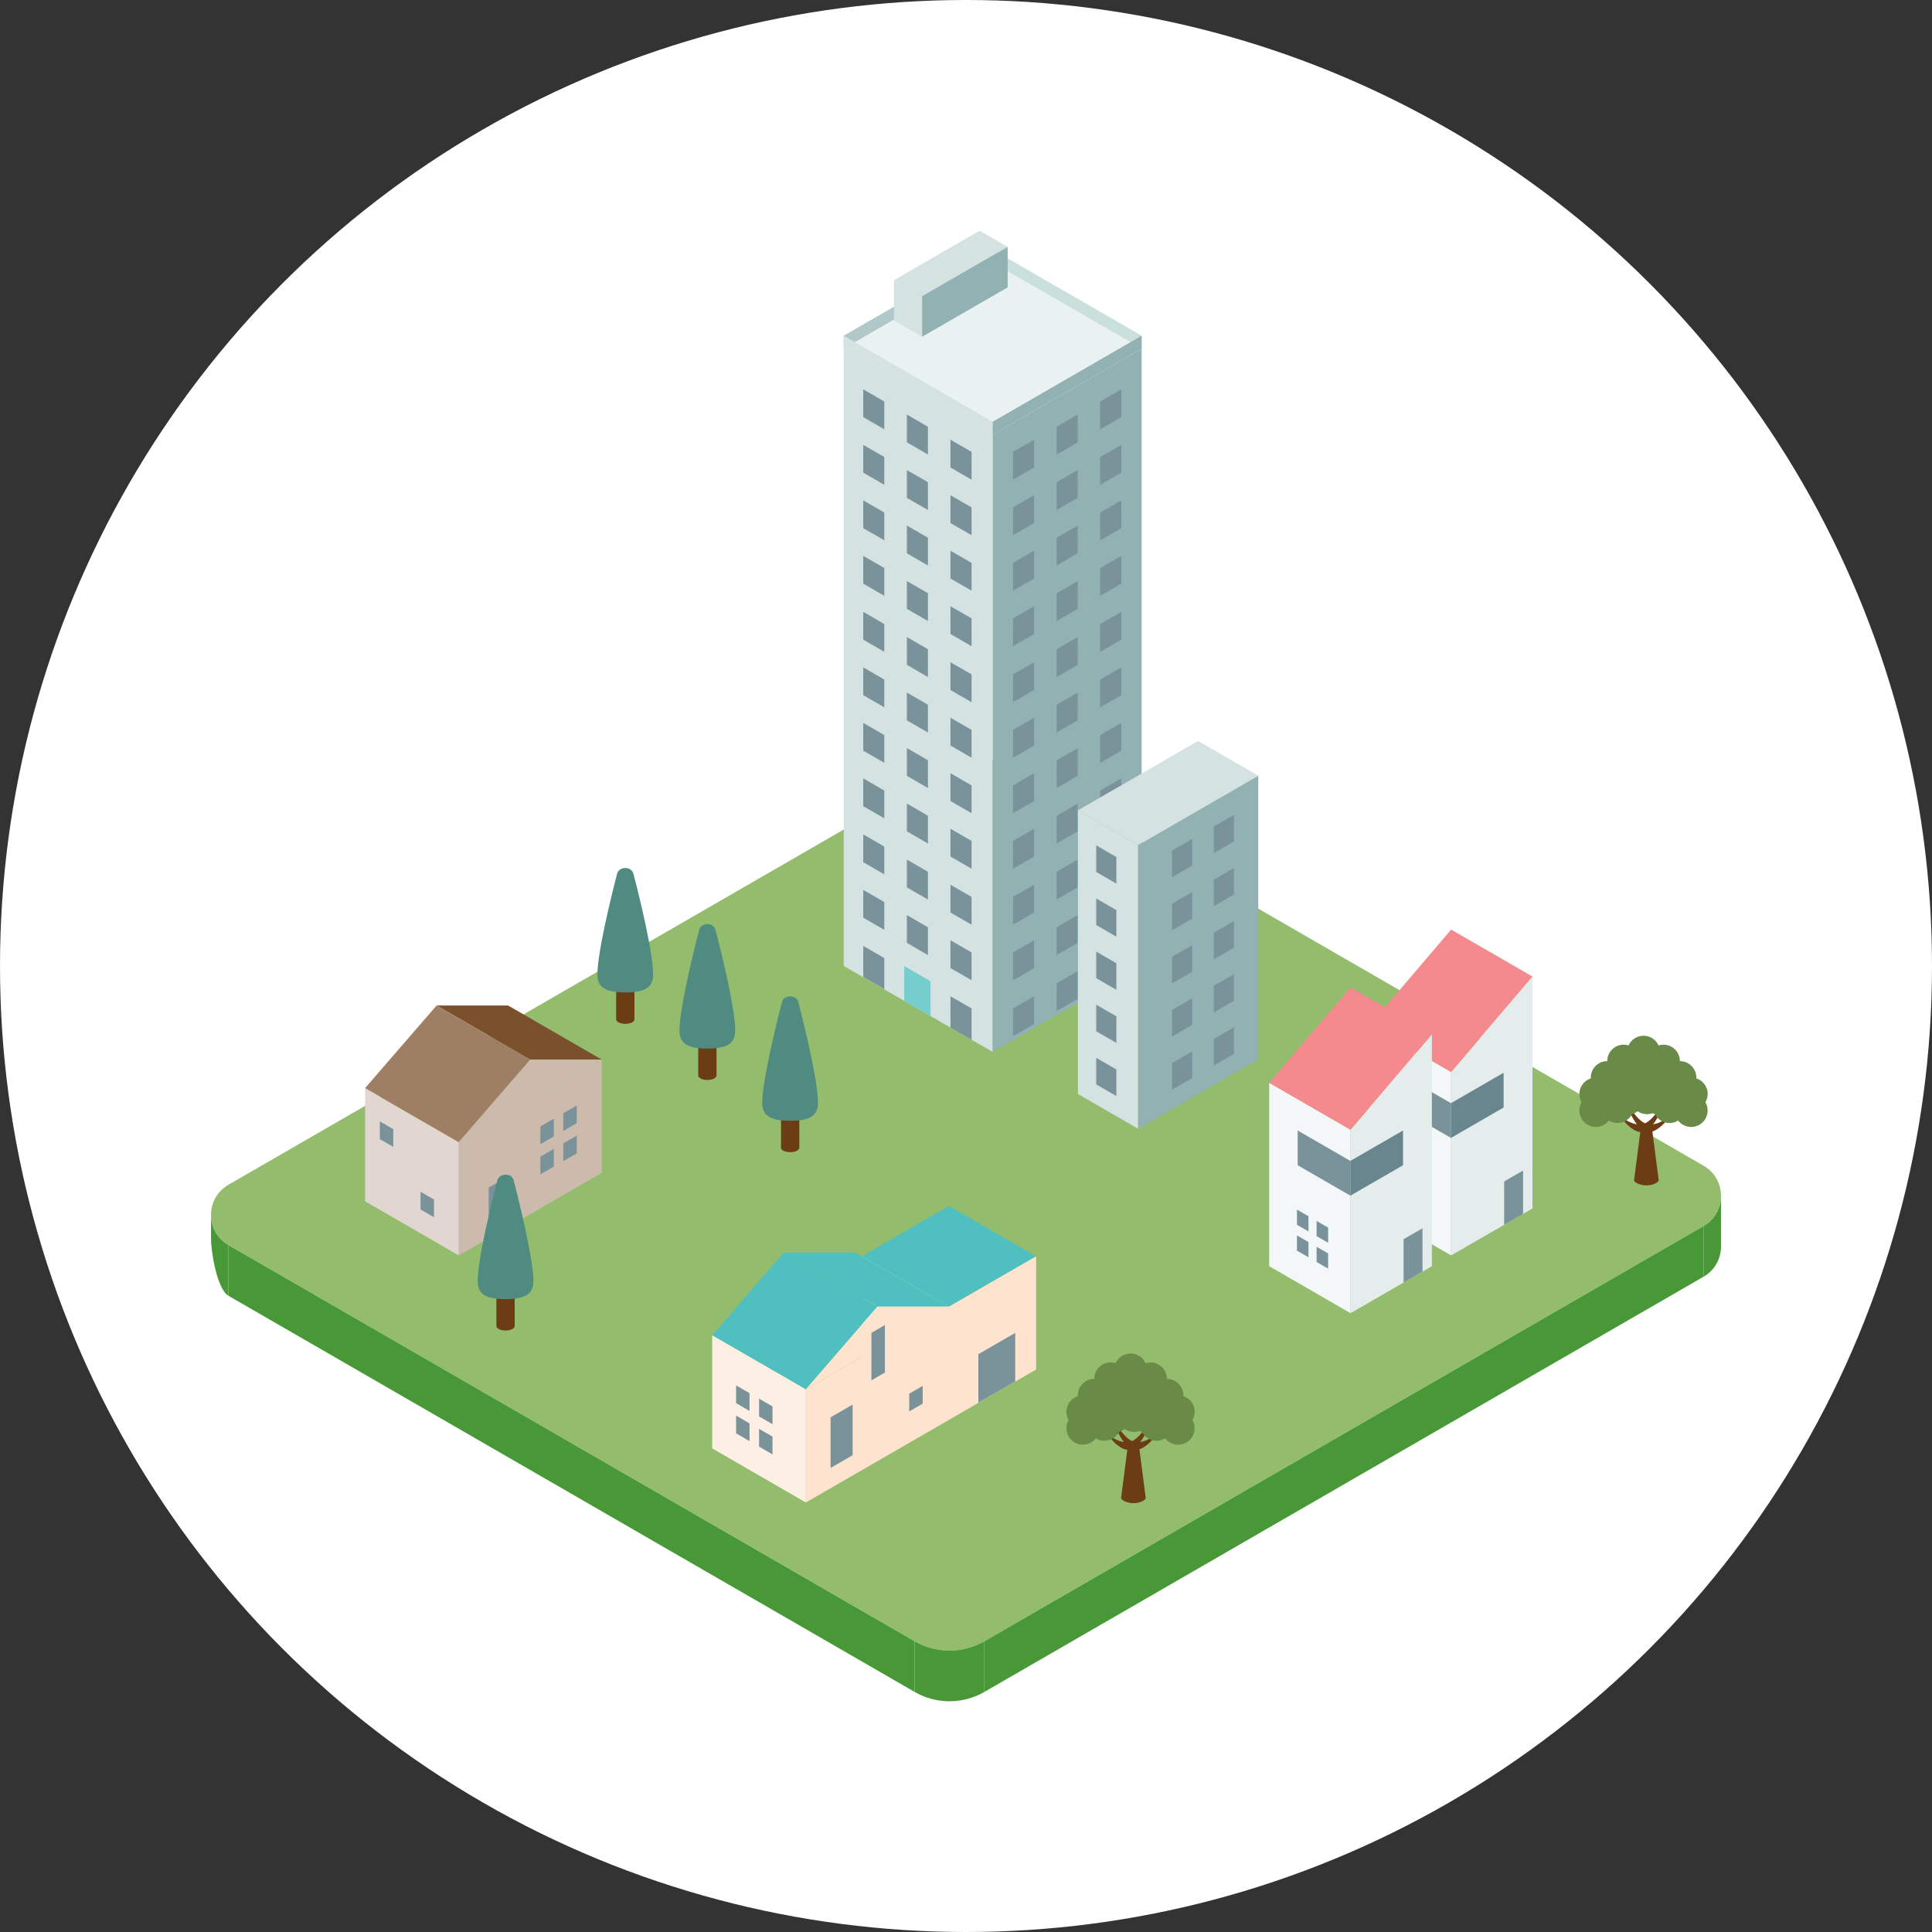 <?xml version="1.0" encoding="UTF-8"?>
<svg id="_レイヤー_1" data-name="レイヤー_1" xmlns="http://www.w3.org/2000/svg" viewBox="0 0 600 600">
  <rect x="0" y="0" width="600" height="600" fill="#333333" stroke="none"/>
  <defs>
    <style>
      .cls-1 {
        fill: #9e7f64;
      }

      .cls-2 {
        fill: #f58a8e;
      }

      .cls-3 {
        fill: #fff;
      }

      .cls-4 {
        fill: #e4ecec;
      }

      .cls-5 {
        fill: #7b502c;
      }

      .cls-6 {
        fill: #69858e;
      }

      .cls-7 {
        fill: #6a8b48;
      }

      .cls-8 {
        fill: #91b1b3;
      }

      .cls-9 {
        fill: #fee4ce;
      }

      .cls-10 {
        fill: #e1d7d0;
      }

      .cls-11 {
        fill: #cae0dd;
      }

      .cls-12 {
        fill: #4fbfc0;
      }

      .cls-13 {
        fill: #ccbbad;
      }

      .cls-14 {
        fill: #fdefe3;
      }

      .cls-15 {
        fill: #f3f7f7;
      }

      .cls-16 {
        fill: #eaf1f1;
      }

      .cls-17 {
        fill: #508b82;
      }

      .cls-18 {
        fill: #489837;
      }

      .cls-19 {
        fill: #7a939b;
      }

      .cls-20 {
        fill: #b1c8c9;
      }

      .cls-21 {
        fill: #94bc6d;
      }

      .cls-22 {
        fill: #d4e2e2;
      }

      .cls-23 {
        fill: #76cdce;
      }

      .cls-24 {
        fill: #6c3c14;
      }
    </style>
  </defs>
  <circle class="cls-3" cx="300" cy="300" r="300"/>
  <g>
    <g>
      <path class="cls-21" d="M305.69,509.72l223.37-128.96c7.21-4.16,7.21-14.57,0-18.73l-213.12-123.05c-6.69-3.86-14.94-3.86-21.63,0l-223.37,128.96c-7.21,4.16-7.21,14.57,0,18.73l213.12,123.05c6.69,3.86,14.94,3.86,21.63,0Z"/>
      <polygon class="cls-18" points="284.06 509.72 70.94 386.67 70.94 402.41 284.06 525.45 284.06 509.72"/>
      <polygon class="cls-18" points="305.69 509.72 529.06 380.76 529.06 396.49 305.69 525.45 305.69 509.72"/>
      <path class="cls-18" d="M70.94,402.41c-3.6-2.08-5.4-13.95-5.41-17.59v-7.55c-.01,3.65,1.79,7.31,5.41,9.4v15.74Z"/>
      <path class="cls-18" d="M529.06,396.5c3.6-2.08,5.4-5.72,5.41-9.36v-15.78c.01,3.65-1.79,7.31-5.41,9.4v15.74Z"/>
      <path class="cls-18" d="M305.69,525.45v-15.74c-6.69,3.86-14.94,3.86-21.63,0v15.74c6.69,3.86,14.94,3.86,21.63,0Z"/>
    </g>
    <g>
      <g>
        <path class="cls-1" d="M197.03,306.1c0,.75-1.27,1.37-2.84,1.37s-2.84-.61-2.84-1.37,1.27-1.37,2.84-1.37,2.84.61,2.84,1.37Z"/>
        <path class="cls-24" d="M191.35,316.59v-10.49c0,.75,1.27,1.37,2.84,1.37s2.84-.61,2.84-1.37v10.49c0,.75-1.27,1.37-2.84,1.37s-2.84-.61-2.84-1.37Z"/>
      </g>
      <path class="cls-17" d="M185.63,300.6c.76-9.38,6.07-29.44,6.07-29.44.76-2.12,4.21-2.12,4.97,0,0,0,5.31,20.06,6.07,29.44.34,4.2.18,7.62-8.56,7.62s-8.9-3.42-8.56-7.62Z"/>
    </g>
    <g>
      <g>
        <path class="cls-1" d="M222.51,323.53c0,.75-1.27,1.37-2.84,1.37s-2.84-.61-2.84-1.37,1.27-1.37,2.84-1.37,2.84.61,2.84,1.37Z"/>
        <path class="cls-24" d="M216.84,334.02v-10.49c0,.75,1.27,1.37,2.84,1.37s2.84-.61,2.84-1.37v10.49c0,.75-1.27,1.37-2.84,1.37s-2.84-.61-2.84-1.37Z"/>
      </g>
      <path class="cls-17" d="M211.12,318.03c.76-9.38,6.07-29.44,6.07-29.44.76-2.12,4.21-2.12,4.97,0,0,0,5.31,20.06,6.07,29.44.34,4.2.18,7.62-8.56,7.62s-8.9-3.42-8.56-7.62Z"/>
    </g>
    <g>
      <g>
        <path class="cls-1" d="M248.22,345.97c0,.75-1.27,1.37-2.84,1.37s-2.84-.61-2.84-1.37,1.27-1.37,2.84-1.37,2.84.61,2.84,1.37Z"/>
        <path class="cls-24" d="M242.55,356.45v-10.49c0,.75,1.27,1.37,2.84,1.37s2.84-.61,2.84-1.37v10.49c0,.75-1.27,1.37-2.84,1.37s-2.84-.61-2.84-1.37Z"/>
      </g>
      <path class="cls-17" d="M236.83,340.46c.76-9.38,6.07-29.44,6.07-29.44.76-2.12,4.21-2.12,4.97,0,0,0,5.31,20.06,6.07,29.44.34,4.2.18,7.62-8.56,7.62s-8.9-3.42-8.56-7.62Z"/>
    </g>
    <g>
      <g>
        <g>
          <g>
            <polygon class="cls-16" points="262.02 108.27 308.29 134.98 354.55 108.27 308.29 81.56 262.02 108.27"/>
            <polygon class="cls-22" points="308.29 134.98 262.02 108.27 262.02 299.98 308.29 326.69 308.29 134.98"/>
            <polygon class="cls-8" points="308.29 134.98 354.55 108.27 354.55 299.98 308.29 326.69 308.29 134.98"/>
          </g>
          <polygon class="cls-20" points="262.02 104.26 308.29 77.55 308.29 81.56 262.02 108.27 262.02 104.26"/>
          <polygon class="cls-11" points="354.55 104.26 308.29 77.55 308.29 81.56 354.55 108.27 354.55 104.26"/>
          <polygon class="cls-22" points="308.29 130.98 262.02 104.26 262.02 108.27 308.29 134.98 308.29 130.98"/>
          <polygon class="cls-8" points="308.29 130.98 354.55 104.26 354.55 108.27 308.29 134.98 308.29 130.98"/>
        </g>
        <polygon class="cls-19" points="274.63 176.41 268.09 172.63 268.09 181.26 274.63 185.04 274.63 176.41"/>
        <polygon class="cls-19" points="288.18 184.23 281.64 180.45 281.64 189.08 288.18 192.86 288.18 184.23"/>
        <polygon class="cls-19" points="301.73 192.05 295.18 188.27 295.18 196.9 301.73 200.68 301.73 192.05"/>
        <polygon class="cls-19" points="274.63 159.17 268.09 155.39 268.09 164.02 274.63 167.8 274.63 159.17"/>
        <polygon class="cls-19" points="288.18 166.99 281.64 163.21 281.64 171.84 288.18 175.62 288.18 166.99"/>
        <polygon class="cls-19" points="301.73 174.81 295.18 171.03 295.18 179.67 301.73 183.44 301.73 174.81"/>
        <polygon class="cls-19" points="274.63 141.93 268.09 138.15 268.09 146.79 274.63 150.56 274.63 141.93"/>
        <polygon class="cls-19" points="288.18 149.75 281.64 145.98 281.64 154.61 288.18 158.39 288.18 149.75"/>
        <polygon class="cls-19" points="301.73 157.57 295.18 153.8 295.18 162.43 301.73 166.21 301.73 157.57"/>
        <polygon class="cls-19" points="274.63 124.7 268.09 120.92 268.09 129.55 274.63 133.33 274.63 124.7"/>
        <polygon class="cls-19" points="288.18 132.52 281.64 128.74 281.64 137.37 288.18 141.15 288.18 132.52"/>
        <polygon class="cls-19" points="301.73 140.34 295.18 136.56 295.18 145.19 301.73 148.97 301.73 140.34"/>
        <polygon class="cls-19" points="274.63 193.8 268.09 190.02 268.09 198.66 274.63 202.43 274.63 193.8"/>
        <polygon class="cls-19" points="288.18 201.62 281.64 197.84 281.64 206.48 288.18 210.26 288.18 201.62"/>
        <polygon class="cls-19" points="301.73 209.44 295.18 205.67 295.18 214.3 301.73 218.08 301.73 209.44"/>
        <polygon class="cls-19" points="274.63 245.51 268.09 241.73 268.09 250.37 274.63 254.14 274.63 245.51"/>
        <polygon class="cls-19" points="288.18 253.33 281.64 249.55 281.64 258.19 288.18 261.97 288.18 253.33"/>
        <polygon class="cls-19" points="301.73 261.15 295.18 257.38 295.18 266.01 301.73 269.79 301.73 261.15"/>
        <polygon class="cls-19" points="274.63 228.28 268.09 224.5 268.09 233.13 274.63 236.91 274.63 228.28"/>
        <polygon class="cls-19" points="288.18 236.1 281.64 232.32 281.64 240.95 288.18 244.73 288.18 236.1"/>
        <polygon class="cls-19" points="301.73 243.92 295.18 240.14 295.18 248.77 301.73 252.55 301.73 243.92"/>
        <polygon class="cls-19" points="274.63 211.04 268.09 207.26 268.09 215.89 274.63 219.67 274.63 211.04"/>
        <polygon class="cls-19" points="288.18 218.86 281.64 215.08 281.64 223.71 288.18 227.49 288.18 218.86"/>
        <polygon class="cls-19" points="301.73 226.68 295.18 222.9 295.18 231.53 301.73 235.31 301.73 226.68"/>
        <polygon class="cls-19" points="274.63 262.91 268.09 259.13 268.09 267.76 274.63 271.54 274.63 262.91"/>
        <polygon class="cls-19" points="288.18 270.73 281.64 266.95 281.64 275.58 288.18 279.36 288.18 270.73"/>
        <polygon class="cls-19" points="301.73 278.55 295.18 274.77 295.18 283.4 301.73 287.18 301.73 278.55"/>
        <polygon class="cls-19" points="274.63 280.14 268.09 276.37 268.09 285 274.63 288.78 274.63 280.14"/>
        <polygon class="cls-19" points="288.18 287.97 281.64 284.19 281.64 292.82 288.18 296.6 288.18 287.97"/>
        <polygon class="cls-19" points="301.73 295.79 295.18 292.01 295.18 300.64 301.73 304.42 301.73 295.79"/>
        <polygon class="cls-19" points="274.63 297.54 268.09 293.76 268.09 303.42 274.63 307.2 274.63 297.54"/>
        <polygon class="cls-23" points="289 304.75 280.82 300.03 280.82 310.82 289 315.55 289 304.75"/>
        <polygon class="cls-19" points="301.73 313.18 295.18 309.4 295.18 319.14 301.73 322.92 301.73 313.18"/>
        <polygon class="cls-19" points="341.69 176.41 348.24 172.63 348.24 181.26 341.69 185.04 341.69 176.41"/>
        <polygon class="cls-19" points="328.15 184.23 334.69 180.45 334.69 189.08 328.15 192.86 328.15 184.23"/>
        <polygon class="cls-19" points="314.6 192.05 321.15 188.27 321.15 196.9 314.6 200.68 314.6 192.05"/>
        <polygon class="cls-19" points="341.69 159.17 348.24 155.39 348.24 164.02 341.69 167.8 341.69 159.17"/>
        <polygon class="cls-19" points="328.15 166.99 334.69 163.21 334.69 171.84 328.15 175.62 328.15 166.99"/>
        <polygon class="cls-19" points="314.6 174.81 321.15 171.03 321.15 179.67 314.6 183.44 314.6 174.81"/>
        <polygon class="cls-19" points="341.69 141.93 348.24 138.15 348.24 146.79 341.69 150.56 341.69 141.93"/>
        <polygon class="cls-19" points="328.15 149.75 334.69 145.98 334.69 154.61 328.15 158.39 328.15 149.75"/>
        <polygon class="cls-19" points="314.6 157.57 321.15 153.8 321.15 162.43 314.6 166.21 314.6 157.57"/>
        <polygon class="cls-19" points="341.69 124.7 348.24 120.92 348.24 129.55 341.69 133.33 341.69 124.7"/>
        <polygon class="cls-19" points="328.15 132.52 334.69 128.74 334.69 137.37 328.15 141.15 328.15 132.52"/>
        <polygon class="cls-19" points="314.6 140.34 321.15 136.56 321.15 145.19 314.6 148.97 314.6 140.34"/>
        <polygon class="cls-19" points="341.69 193.8 348.24 190.02 348.24 198.66 341.69 202.43 341.69 193.8"/>
        <polygon class="cls-19" points="328.15 201.62 334.69 197.84 334.69 206.48 328.15 210.26 328.15 201.62"/>
        <polygon class="cls-19" points="314.6 209.44 321.15 205.67 321.15 214.3 314.6 218.08 314.6 209.44"/>
        <polygon class="cls-19" points="341.69 245.51 348.24 241.73 348.24 250.37 341.69 254.14 341.69 245.51"/>
        <polygon class="cls-19" points="328.15 253.33 334.69 249.55 334.69 258.19 328.15 261.97 328.15 253.33"/>
        <polygon class="cls-19" points="314.6 261.15 321.15 257.38 321.15 266.01 314.6 269.79 314.6 261.15"/>
        <polygon class="cls-19" points="341.69 228.28 348.24 224.5 348.24 233.13 341.69 236.91 341.69 228.28"/>
        <polygon class="cls-19" points="328.15 236.1 334.69 232.32 334.69 240.95 328.15 244.73 328.15 236.1"/>
        <polygon class="cls-19" points="314.6 243.92 321.15 240.14 321.15 248.77 314.6 252.55 314.6 243.92"/>
        <polygon class="cls-19" points="341.69 211.04 348.24 207.26 348.24 215.89 341.69 219.67 341.69 211.04"/>
        <polygon class="cls-19" points="328.15 218.86 334.69 215.08 334.69 223.71 328.15 227.49 328.15 218.86"/>
        <polygon class="cls-19" points="314.6 226.68 321.15 222.9 321.15 231.53 314.6 235.31 314.6 226.68"/>
        <polygon class="cls-19" points="341.69 262.91 348.24 259.13 348.24 267.76 341.69 271.54 341.69 262.91"/>
        <polygon class="cls-19" points="328.15 270.73 334.69 266.95 334.69 275.58 328.15 279.36 328.15 270.73"/>
        <polygon class="cls-19" points="314.6 278.55 321.15 274.77 321.15 283.4 314.6 287.18 314.6 278.55"/>
        <polygon class="cls-19" points="341.69 280.14 348.24 276.37 348.24 285 341.69 288.78 341.69 280.14"/>
        <polygon class="cls-19" points="328.15 287.97 334.69 284.19 334.69 292.82 328.15 296.6 328.15 287.97"/>
        <polygon class="cls-19" points="314.6 295.79 321.15 292.01 321.15 300.64 314.6 304.42 314.6 295.79"/>
        <polygon class="cls-19" points="341.69 297.54 348.24 293.76 348.24 302.4 341.69 306.17 341.69 297.54"/>
        <polygon class="cls-19" points="328.15 305.36 334.69 301.58 334.69 310.22 328.15 313.99 328.15 305.36"/>
        <polygon class="cls-19" points="314.6 313.18 321.15 309.4 321.15 318.04 314.6 321.81 314.6 313.18"/>
      </g>
      <polygon class="cls-22" points="312.94 76.67 286.35 92.03 277.64 87 304.23 71.65 312.94 76.67"/>
      <polygon class="cls-8" points="286.35 92.03 312.94 76.67 312.94 89.24 286.35 104.59 286.35 92.03"/>
      <polygon class="cls-22" points="286.35 92.03 277.64 87 277.64 99.57 286.35 104.59 286.35 92.03"/>
    </g>
    <g>
      <g>
        <path class="cls-24" d="M351.99,448.18c-.97,0-1.75.44-1.75.97l-2.08,16.1c0,.54,1.72,1.57,3.83,1.57s3.83-1.03,3.83-1.57l-2.08-16.1c0-.54-.78-.97-1.75-.97Z"/>
        <path class="cls-24" d="M351.17,447.34c-1.57-.91-3.08-2.82-4.27-4.66-.23-.36-.78-.06-.6.33,1.22,2.69,2.94,5.75,4.85,6.85,2.43,1.41,5.28-1.08,6.94-2.95.24-.27-.09-.67-.4-.48-1.73,1.05-4.37,2.16-6.52.91Z"/>
        <path class="cls-24" d="M351.97,447.34c1.57-.91,3.08-2.82,4.27-4.66.23-.36.78-.06.6.33-1.22,2.69-2.94,5.75-4.85,6.85-2.43,1.41-5.28-1.08-6.94-2.95-.24-.27.09-.67.4-.48,1.73,1.05,4.37,2.16,6.52.91Z"/>
      </g>
      <path class="cls-7" d="M371.04,438.45c0-2.27-1.48-4.2-3.54-4.86,0-.09,0-.17,0-.26,0-2.82-2.29-5.11-5.11-5.11,0-2.82-2.29-5.11-5.11-5.11-.53,0-1.04.08-1.52.23-.8-1.77-2.58-3-4.65-3s-3.85,1.23-4.65,3c-.48-.15-.99-.23-1.52-.23-2.82,0-5.11,2.29-5.11,5.11-2.82,0-5.11,2.29-5.11,5.11,0,.09,0,.17,0,.26-2.05.66-3.54,2.59-3.54,4.86,0,.93.25,1.8.68,2.55-.43.75-.68,1.62-.68,2.55,0,2.82,2.29,5.11,5.11,5.11,1.65,0,3.11-.78,4.04-1.99.78.48,1.7.76,2.68.76,1.96,0,3.66-1.1,4.52-2.72.63-.2,1.21-.52,1.71-.93.83.58,1.83.92,2.92.92.61,0,1.19-.11,1.73-.3.25.12.5.23.77.32.86,1.62,2.56,2.72,4.52,2.72.98,0,1.9-.28,2.68-.76.93,1.21,2.4,1.99,4.04,1.99,2.82,0,5.11-2.29,5.11-5.11,0-.93-.25-1.8-.68-2.55.43-.75.68-1.62.68-2.55Z"/>
    </g>
    <g>
      <g>
        <polygon class="cls-12" points="267.6 390.16 294.69 405.79 321.78 390.16 294.69 374.52 267.6 390.16"/>
        <polygon class="cls-22" points="294.69 405.79 267.6 390.16 267.6 425.32 294.69 440.96 294.69 405.79"/>
        <polygon class="cls-9" points="294.69 405.79 321.78 390.16 321.78 425.32 294.69 440.96 294.69 405.79"/>
      </g>
      <g>
        <polygon class="cls-9" points="250.27 431.44 294.69 405.79 294.69 440.96 250.27 466.61 250.27 431.44"/>
        <polygon class="cls-14" points="250.27 431.44 221.18 414.65 221.18 449.81 250.27 466.61 250.27 431.44"/>
        <g>
          <polygon class="cls-12" points="243.39 389 265.6 389 294.69 405.79 272.48 405.79 243.39 389"/>
          <polygon class="cls-12" points="272.48 405.79 250.27 431.44 221.18 414.65 243.39 389 272.48 405.79"/>
        </g>
        <polygon class="cls-9" points="294.69 405.79 250.27 431.44 272.48 405.79 294.69 405.79"/>
      </g>
      <polygon class="cls-19" points="257.94 440.16 264.8 436.2 264.8 451.93 257.94 455.89 257.94 440.16"/>
      <polygon class="cls-19" points="270.63 413.92 274.81 411.51 274.81 426.26 270.63 428.67 270.63 413.92"/>
      <polygon class="cls-19" points="282.37 432.82 286.55 430.4 286.55 435.92 282.37 438.33 282.37 432.82"/>
      <polygon class="cls-19" points="303.84 420.55 315.29 413.94 315.29 429.04 303.84 435.64 303.84 420.55"/>
      <polygon class="cls-19" points="232.78 432.66 228.6 430.25 228.6 435.77 232.78 438.18 232.78 432.66"/>
      <polygon class="cls-19" points="239.91 436.78 235.73 434.37 235.73 439.88 239.91 442.3 239.91 436.78"/>
      <polygon class="cls-19" points="232.78 442.04 228.6 439.62 228.6 445.14 232.78 447.55 232.78 442.04"/>
      <polygon class="cls-19" points="239.91 446.15 235.73 443.74 235.73 449.26 239.91 451.67 239.91 446.15"/>
    </g>
    <g>
      <g>
        <polygon class="cls-15" points="450.66 332.92 425.4 318.33 425.4 375.3 450.66 389.88 450.66 332.92"/>
        <polygon class="cls-4" points="450.66 332.92 475.92 303.27 475.92 375.3 450.66 389.88 450.66 332.92"/>
        <polygon class="cls-2" points="475.92 303.27 450.66 332.92 425.4 318.33 450.66 288.69 475.92 303.27"/>
        <polygon class="cls-19" points="467.13 366.91 473.01 363.51 473.01 376.98 467.13 380.38 467.13 366.91"/>
        <polygon class="cls-19" points="450.61 342.6 434.25 333.15 434.25 343.94 450.61 353.39 450.61 342.6"/>
        <polygon class="cls-6" points="450.61 342.6 466.96 333.15 466.96 343.94 450.61 353.39 450.61 342.6"/>
      </g>
      <g>
        <g>
          <polygon class="cls-15" points="419.42 350.85 394.16 336.27 394.16 393.23 419.42 407.82 419.42 350.85"/>
          <polygon class="cls-4" points="419.42 350.85 444.68 321.21 444.68 393.23 419.42 407.82 419.42 350.85"/>
          <polygon class="cls-2" points="444.68 321.21 419.42 350.85 394.16 336.27 419.42 306.63 444.68 321.21"/>
        </g>
        <polygon class="cls-19" points="435.89 384.84 441.77 381.45 441.77 394.92 435.89 398.31 435.89 384.84"/>
        <polygon class="cls-19" points="419.36 360.53 403.01 351.09 403.01 361.88 419.36 371.32 419.36 360.53"/>
        <polygon class="cls-6" points="419.36 360.53 435.72 351.09 435.72 361.88 419.36 371.32 419.36 360.53"/>
        <polygon class="cls-19" points="406.36 377.71 402.78 375.64 402.78 380.37 406.36 382.43 406.36 377.71"/>
        <polygon class="cls-19" points="412.46 381.24 408.88 379.17 408.88 383.89 412.46 385.96 412.46 381.24"/>
        <polygon class="cls-19" points="406.36 385.74 402.78 383.67 402.78 388.39 406.36 390.46 406.36 385.74"/>
        <polygon class="cls-19" points="412.46 389.26 408.88 387.2 408.88 391.92 412.46 393.99 412.46 389.26"/>
      </g>
    </g>
    <g>
      <g>
        <polygon class="cls-22" points="334.76 251.65 353.46 262.45 390.77 240.91 372.07 230.11 334.76 251.65"/>
        <polygon class="cls-22" points="353.46 262.45 334.76 251.65 334.76 339.76 353.46 350.55 353.46 262.45"/>
        <polygon class="cls-8" points="353.46 262.45 390.77 240.91 390.77 329.01 353.46 350.55 353.46 262.45"/>
      </g>
      <polygon class="cls-19" points="346.7 299.14 340.44 295.52 340.44 303.78 346.7 307.4 346.7 299.14"/>
      <polygon class="cls-19" points="346.7 282.64 340.44 279.03 340.44 287.29 346.7 290.9 346.7 282.64"/>
      <polygon class="cls-19" points="346.7 266.15 340.44 262.53 340.44 270.79 346.7 274.41 346.7 266.15"/>
      <polygon class="cls-19" points="346.7 332.13 340.44 328.51 340.44 336.77 346.7 340.39 346.7 332.13"/>
      <polygon class="cls-19" points="346.7 315.63 340.44 312.02 340.44 320.28 346.7 323.89 346.7 315.63"/>
      <polygon class="cls-19" points="376.95 289.67 383.21 286.05 383.21 294.31 376.95 297.93 376.95 289.67"/>
      <polygon class="cls-19" points="376.95 273.17 383.21 269.55 383.21 277.82 376.95 281.43 376.95 273.17"/>
      <polygon class="cls-19" points="376.95 256.67 383.21 253.06 383.21 261.32 376.95 264.94 376.95 256.67"/>
      <polygon class="cls-19" points="363.98 297.15 370.25 293.53 370.25 301.8 363.98 305.41 363.98 297.15"/>
      <polygon class="cls-19" points="363.98 280.65 370.25 277.04 370.25 285.3 363.98 288.92 363.98 280.65"/>
      <polygon class="cls-19" points="363.98 264.16 370.25 260.54 370.25 268.8 363.98 272.42 363.98 264.16"/>
      <polygon class="cls-19" points="376.95 322.66 383.21 319.04 383.21 327.3 376.95 330.92 376.95 322.66"/>
      <polygon class="cls-19" points="376.95 306.16 383.21 302.55 383.21 310.81 376.95 314.42 376.95 306.16"/>
      <polygon class="cls-19" points="363.98 330.14 370.25 326.52 370.25 334.79 363.98 338.4 363.98 330.14"/>
      <polygon class="cls-19" points="363.98 313.64 370.25 310.03 370.25 318.29 363.98 321.91 363.98 313.64"/>
    </g>
    <g>
      <g>
        <polygon class="cls-13" points="142.47 354.71 186.89 329.07 186.89 364.23 142.47 389.88 142.47 354.71"/>
        <polygon class="cls-10" points="142.47 354.71 113.38 337.92 113.38 373.08 142.47 389.88 142.47 354.71"/>
        <g>
          <polygon class="cls-5" points="135.59 312.27 157.8 312.27 186.89 329.07 164.68 329.07 135.59 312.27"/>
          <polygon class="cls-1" points="164.68 329.07 142.47 354.71 113.38 337.92 135.59 312.27 164.68 329.07"/>
        </g>
        <polygon class="cls-13" points="186.89 329.07 142.47 354.71 164.68 329.07 186.89 329.07"/>
      </g>
      <polygon class="cls-19" points="151.76 368.81 158.62 364.85 158.62 380.58 151.76 384.54 151.76 368.81"/>
      <polygon class="cls-19" points="174.93 345.71 179.12 343.3 179.12 348.81 174.93 351.23 174.93 345.71"/>
      <polygon class="cls-19" points="167.81 349.83 171.99 347.41 171.99 352.93 167.81 355.35 167.81 349.83"/>
      <polygon class="cls-19" points="122.14 350.67 117.96 348.25 117.96 353.77 122.14 356.18 122.14 350.67"/>
      <polygon class="cls-19" points="134.78 372.52 130.6 370.1 130.6 375.62 134.78 378.03 134.78 372.52"/>
      <polygon class="cls-19" points="174.93 355.08 179.12 352.67 179.12 358.19 174.93 360.6 174.93 355.08"/>
      <polygon class="cls-19" points="167.81 359.2 171.99 356.79 171.99 362.3 167.81 364.72 167.81 359.2"/>
    </g>
    <g>
      <g>
        <path class="cls-1" d="M159.83,401.34c0,.75-1.27,1.37-2.84,1.37s-2.84-.61-2.84-1.37,1.27-1.37,2.84-1.37,2.84.61,2.84,1.37Z"/>
        <path class="cls-24" d="M154.16,411.83v-10.49c0,.75,1.27,1.37,2.84,1.37s2.84-.61,2.84-1.37v10.49c0,.75-1.27,1.37-2.84,1.37s-2.84-.61-2.84-1.37Z"/>
      </g>
      <path class="cls-17" d="M148.44,395.84c.76-9.38,6.07-29.44,6.07-29.44.76-2.12,4.21-2.12,4.97,0,0,0,5.31,20.06,6.07,29.44.34,4.2.18,7.62-8.56,7.62s-8.9-3.42-8.56-7.62Z"/>
    </g>
    <g>
      <g>
        <path class="cls-24" d="M511.3,349.5c-.97,0-1.75.44-1.75.97l-2.08,16.1c0,.54,1.72,1.57,3.83,1.57s3.83-1.03,3.83-1.57l-2.08-16.1c0-.54-.78-.97-1.75-.97Z"/>
        <path class="cls-24" d="M510.48,348.66c-1.57-.91-3.08-2.82-4.27-4.66-.23-.36-.78-.06-.6.33,1.22,2.69,2.94,5.75,4.85,6.85,2.43,1.41,5.28-1.08,6.94-2.95.24-.27-.09-.67-.4-.48-1.73,1.05-4.37,2.16-6.52.91Z"/>
        <path class="cls-24" d="M511.28,348.66c1.57-.91,3.08-2.82,4.27-4.66.23-.36.78-.06.6.33-1.22,2.69-2.94,5.75-4.85,6.85-2.43,1.41-5.28-1.08-6.94-2.95-.24-.27.09-.67.4-.48,1.73,1.05,4.37,2.16,6.52.91Z"/>
      </g>
      <path class="cls-7" d="M530.35,339.77c0-2.27-1.48-4.2-3.54-4.86,0-.09,0-.17,0-.26,0-2.82-2.29-5.11-5.11-5.11,0-2.82-2.29-5.11-5.11-5.11-.53,0-1.04.08-1.52.23-.8-1.77-2.58-3-4.65-3s-3.85,1.23-4.65,3c-.48-.15-.99-.23-1.52-.23-2.82,0-5.11,2.29-5.11,5.11-2.82,0-5.11,2.29-5.11,5.11,0,.09,0,.17,0,.26-2.05.66-3.54,2.59-3.54,4.86,0,.93.25,1.8.68,2.55-.43.75-.68,1.62-.68,2.55,0,2.82,2.29,5.11,5.11,5.11,1.65,0,3.11-.78,4.04-1.99.78.48,1.7.76,2.68.76,1.96,0,3.66-1.1,4.52-2.72.63-.2,1.21-.52,1.71-.93.83.58,1.83.92,2.92.92.61,0,1.19-.11,1.73-.3.25.12.5.23.77.32.86,1.62,2.56,2.72,4.52,2.72.98,0,1.9-.28,2.68-.76.93,1.21,2.4,1.99,4.04,1.99,2.82,0,5.11-2.29,5.11-5.11,0-.93-.25-1.8-.68-2.55.43-.75.68-1.62.68-2.55Z"/>
    </g>
  </g>
</svg>